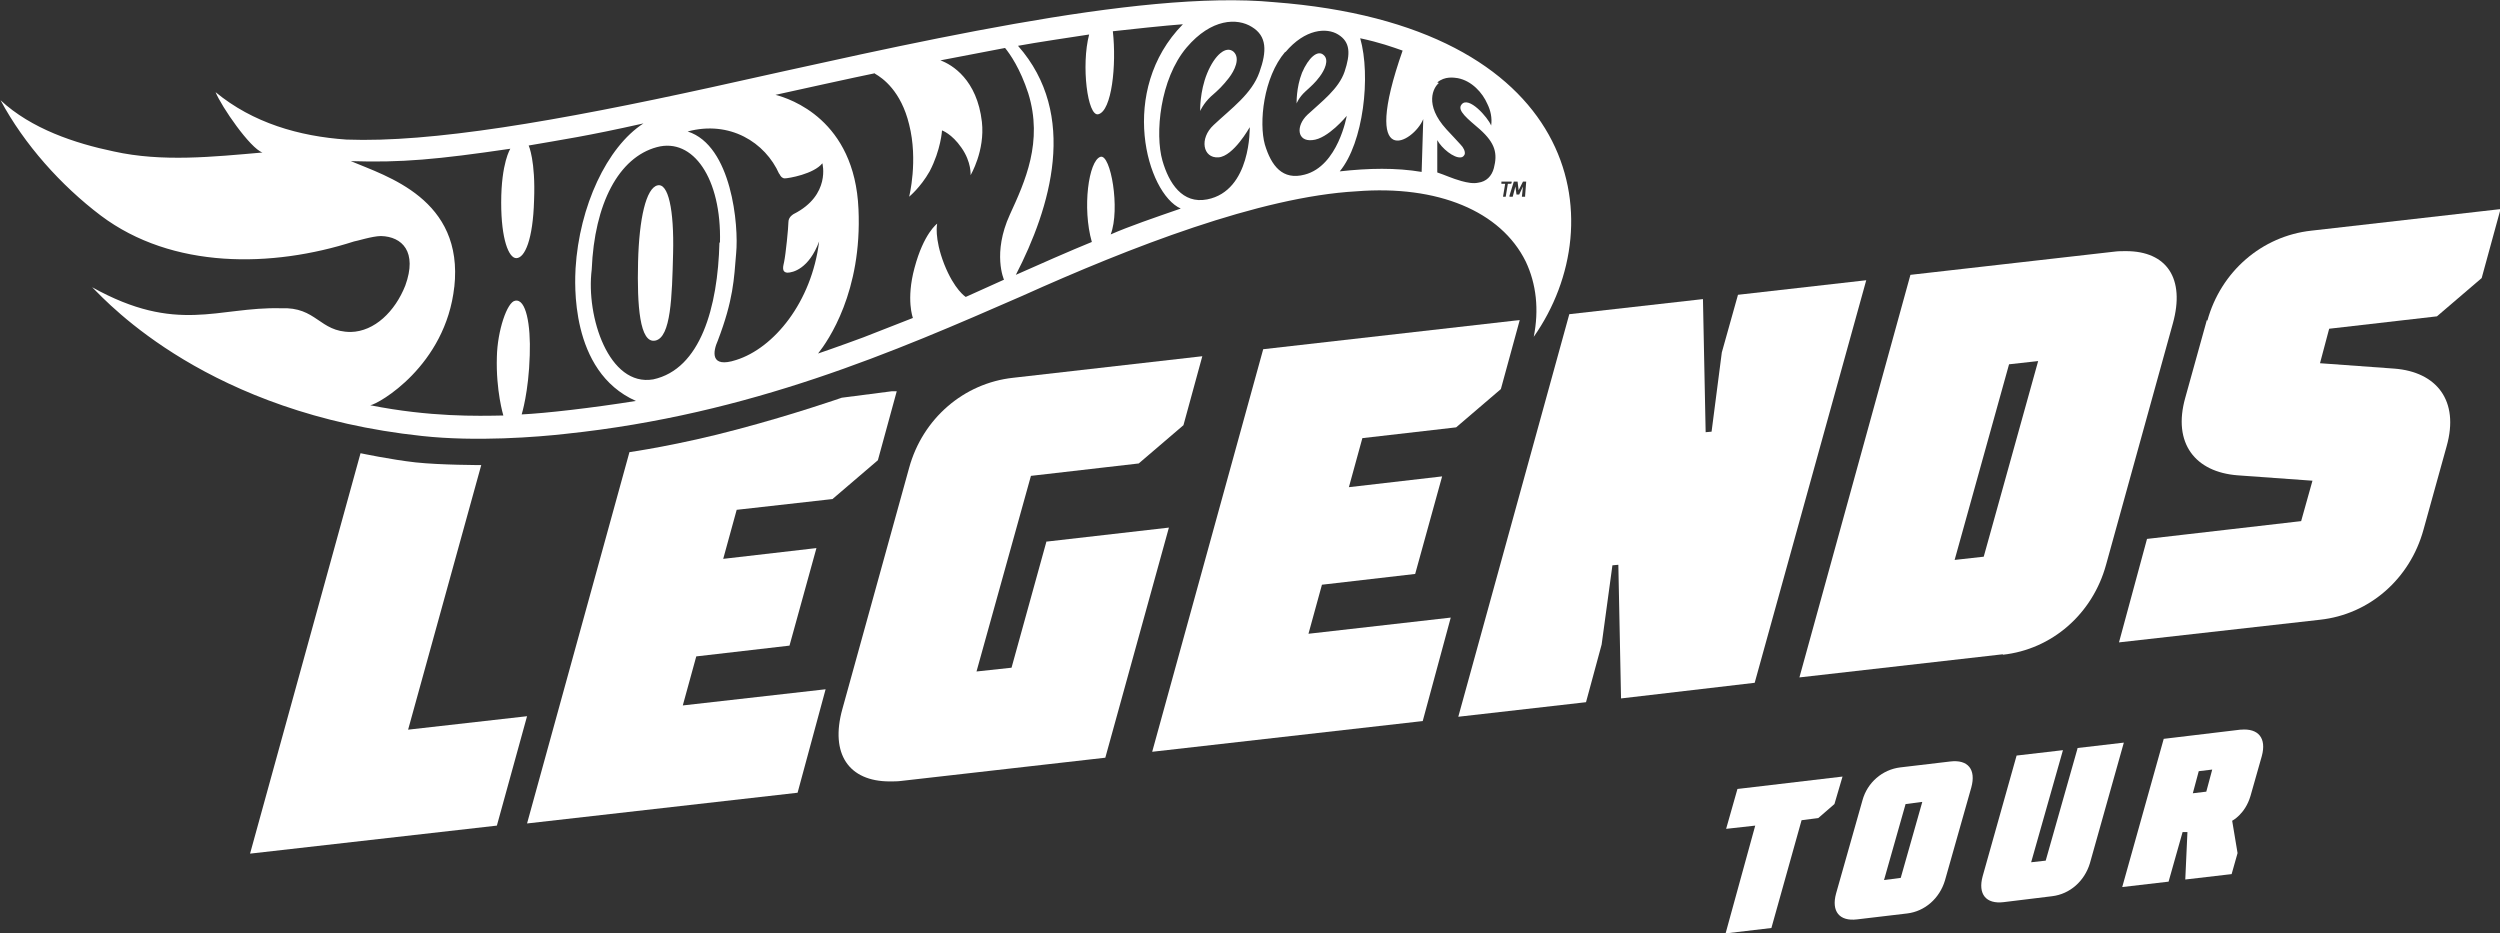 <svg xmlns="http://www.w3.org/2000/svg" id="Layer_2" viewBox="0 0 46.39 17.32"><rect x="0" y="0" width="46.39" height="17.32" fill="#333333" stroke="none"/><defs><style>      .cls-1 {        fill: #fff;      }    </style></defs><g id="Layer_1-2" data-name="Layer_1"><g><path class="cls-1" d="M7.57,13.55l1.36-4.92s-.76,0-1.22-.05c-.45-.05-1.02-.17-1.02-.17l-2.05,7.43,4.58-.52.56-2.03-2.21.25Z"></path><path class="cls-1" d="M15.46,9.25l.83-.71.35-1.28h-.09s-.93.12-.93.12c0,0-.89.31-1.91.58-1.11.3-2.03.43-2.03.43l-1.9,6.89,5.02-.57.52-1.92-2.65.3.25-.91,1.73-.2.5-1.81-1.73.2.25-.91,1.78-.2Z"></path><path class="cls-1" d="M19.42,10.04l-.65,2.35-.65.07,1.01-3.63,2-.23.83-.71.35-1.28-3.51.4c-.92.1-1.68.76-1.93,1.67l-1.24,4.48c-.23.83.12,1.34.88,1.34.07,0,.15,0,.22-.01l3.78-.43,1.18-4.27-2.27.26Z"></path><polygon class="cls-1" points="27.02 7.93 27.85 7.22 28.2 5.94 28.1 5.95 23.44 6.48 21.38 13.95 26.4 13.38 26.92 11.46 24.28 11.76 24.53 10.85 26.26 10.65 26.76 8.84 25.03 9.04 25.28 8.13 27.02 7.93"></polygon><polygon class="cls-1" points="34.63 5.2 32.25 5.47 31.95 6.54 31.76 8.01 31.65 8.02 31.6 5.55 29.12 5.83 27.06 13.3 29.43 13.03 29.72 11.96 29.92 10.49 30.03 10.48 30.08 12.96 32.56 12.67 34.63 5.2"></polygon><path class="cls-1" d="M37.28,6.76l.54-.06-1.01,3.63-.54.06,1.01-3.63ZM37.16,12.15c.92-.1,1.67-.76,1.92-1.67l1.24-4.48c.23-.83-.11-1.34-.87-1.34-.07,0-.15,0-.22.01l-3.78.43-2.06,7.47,3.78-.43Z"></path><path class="cls-1" d="M40.95,5.94l-.4,1.44c-.24.85.19,1.38.97,1.44l1.39.1-.21.75-2.86.33-.52,1.92,3.73-.42c.92-.1,1.67-.76,1.92-1.67l.43-1.55c.24-.85-.19-1.38-.97-1.44l-1.38-.1.17-.64,2-.23.83-.71.35-1.28-3.51.4c-.92.1-1.68.76-1.93,1.67"></path><path class="cls-1" d="M24.22,1.7c.12-.11.18-.16.27-.28.09-.12.18-.31.07-.4-.11-.1-.28.05-.4.33-.11.28-.1.57-.1.57,0,0,.04-.11.16-.22"></path><path class="cls-1" d="M22.47,1.79c.15-.13.22-.2.33-.34.11-.14.22-.37.09-.49-.14-.12-.35.06-.49.4-.14.34-.13.7-.13.7,0,0,.06-.14.2-.27"></path><path class="cls-1" d="M12.16,6.32c.29-.06.31-.81.33-1.62.02-.81-.09-1.31-.29-1.26-.21.05-.34.61-.36,1.42-.02.81.03,1.52.32,1.46"></path><path class="cls-1" d="M8.43,5.33c.18-1.64-1.26-2.06-1.92-2.34.94.03,1.6-.03,2.96-.23,0,0-.17.26-.17,1,0,.68.14,1.03.28,1.03.16,0,.31-.35.33-1.07.03-.74-.1-1.02-.1-1.02.63-.11,1.06-.17,2.13-.41-.68.44-1.19,1.54-1.26,2.69-.01.23-.12,1.91,1.12,2.46-.81.13-1.69.23-2.12.25,0,0,.13-.41.15-1.1.02-.57-.07-1.05-.27-1.01-.15.02-.33.56-.34,1.04-.02.63.12,1.09.12,1.09-.48.01-1.36.03-2.47-.19.15-.02,1.4-.73,1.56-2.2M13.35,4.5c-.03,1.2-.35,2.35-1.23,2.54-.82.14-1.25-1.16-1.14-2.04.05-1.22.5-2.08,1.21-2.27.67-.18,1.2.58,1.17,1.77M14.46,3.22h0c.03.07.07.09.1.09.07,0,.54-.08.7-.28,0,0,.16.59-.53.94,0,0-.1.05-.1.15,0,.1-.05.6-.08.74-.01.06-.06.19.06.2.1,0,.4-.07.59-.58,0-.03,0,0,0,0-.14,1.13-.84,1.98-1.54,2.2-.49.16-.43-.16-.34-.36.29-.76.3-1.14.34-1.62.05-.51-.08-2-.9-2.26.78-.21,1.44.2,1.7.79M16.24,1.37c.14.08.48.32.63.94.17.67,0,1.34,0,1.34,0,0,.21-.17.38-.47.21-.4.23-.76.23-.76,0,0,.18.06.36.32.19.27.17.51.17.51,0,0,.27-.45.21-.99-.09-.78-.55-1.06-.77-1.14.2-.04,1.09-.21,1.2-.23.09.11.28.38.43.84.28.9-.06,1.64-.34,2.25-.33.72-.11,1.21-.11,1.21l-.71.32s-.21-.13-.4-.61c-.19-.49-.13-.75-.13-.75,0,0-.25.18-.42.82-.16.59-.03.93-.03.93,0,0-.46.18-.92.36-.43.16-.84.3-.84.3.19-.24.82-1.15.75-2.68-.07-1.66-1.27-2.05-1.54-2.12.27-.06,1.54-.34,1.84-.4M20.21.64c-.15.57-.03,1.53.17,1.48.25-.06.34-.91.27-1.54.26-.03,1.01-.11,1.3-.13-1.21,1.23-.67,3.14-.04,3.42-.49.17-.96.33-1.3.48.18-.47,0-1.5-.19-1.44-.22.07-.34.95-.16,1.58-.37.15-1.03.44-1.41.61.64-1.24,1.17-2.97.04-4.25.32-.06,1.06-.17,1.32-.21M23.23.5c.28.17.28.45.14.84-.14.4-.52.67-.85.98-.27.25-.2.62.09.6.28-.02.58-.56.58-.56,0,0,.03,1.18-.79,1.34-.46.09-.71-.3-.83-.72-.14-.49-.05-1.51.45-2.1.46-.54.94-.55,1.21-.38M23.85.97c.37-.44.77-.46.98-.33.23.14.23.36.12.69-.11.32-.42.55-.69.8-.22.21-.19.5.09.47.29-.02.64-.45.64-.45,0,0-.16.93-.78,1.09-.41.11-.62-.16-.74-.56-.11-.4-.03-1.24.38-1.72M26.03.93c-.8,2.28.2,1.72.38,1.28l-.03.98c-.48-.08-.98-.07-1.52-.01.44-.53.58-1.77.38-2.47.37.08.59.16.79.23M26.67,1.53c.14-.12.31-.09.38-.08.26.05.46.27.55.48.06.12.09.26.07.4-.06-.15-.42-.56-.55-.39-.09.11.12.27.34.46.29.26.33.45.26.72-.04.15-.14.25-.29.27-.09.02-.2,0-.31-.03-.18-.05-.3-.11-.45-.16v-.6c.08.15.31.34.44.32.03,0,.06-.03.07-.06.01-.05-.02-.12-.08-.18-.06-.07-.17-.18-.26-.28-.42-.46-.24-.78-.14-.86M27.86,3.37h.19v.03s-.02.01-.02.01h-.05l-.04.24h-.05l.04-.24h-.07v-.04ZM28.16,3.37l.02.16h0l.08-.16h.06l-.02.26v.02h-.06l.02-.19h0l-.07.15h-.05l-.02-.15h0l-.05.19h-.06v-.02s.08-.26.08-.26h.06ZM10.5,8.05c3.43-.36,6.11-1.53,8.47-2.56,2-.9,4.41-1.84,6.2-1.94,1.51-.12,2.68.37,3.14,1.3.2.42.25.9.15,1.4,1.51-2.15.84-5.78-4.82-6.21-2.52-.24-6.86.79-10.44,1.58-2.87.63-5.2,1.03-6.77.97-.88-.06-1.74-.31-2.43-.88.11.27.64,1.04.87,1.12-.92.08-1.86.18-2.76-.02-.72-.15-1.53-.42-2.1-.95.44.82,1.12,1.58,1.86,2.14,1.33,1,3.18.97,4.7.48.03,0,.34-.1.5-.1.39.01.68.29.45.92-.19.48-.57.85-1.01.86-.59,0-.63-.47-1.3-.44-1.17-.03-1.92.49-3.5-.39.32.32,2.17,2.34,6.12,2.76,1.01.11,2.14.02,2.67-.04"></path><polygon class="cls-1" points="34.19 14.41 32.24 14.64 32.03 15.38 32.57 15.32 32.02 17.32 32.87 17.22 33.43 15.22 33.74 15.18 34.04 14.92 34.19 14.41"></polygon><path class="cls-1" d="M35.27,16.29l-.31.04.4-1.41.31-.04-.4,1.41ZM36.19,14.13l-.93.11c-.33.04-.61.28-.7.61l-.49,1.73c-.09.33.06.52.39.48l.93-.11c.33-.04.6-.28.7-.61l.49-1.73c.09-.33-.06-.52-.39-.48"></path><path class="cls-1" d="M38.55,13.89l-.59,2.08-.27.03.59-2.08-.86.1-.63,2.24c-.09.33.06.52.39.48l.9-.11c.33-.04.6-.28.7-.61l.63-2.24-.86.1Z"></path><path class="cls-1" d="M40.94,14.69l-.25.03.11-.41.25-.03-.11.41ZM41.57,13.54l-1.42.17-.77,2.75.86-.1.26-.92h.09s-.04.88-.04.88l.86-.1.11-.39-.1-.6s.24-.12.34-.46l.21-.74c.09-.33-.06-.52-.39-.49"></path></g></g></svg>